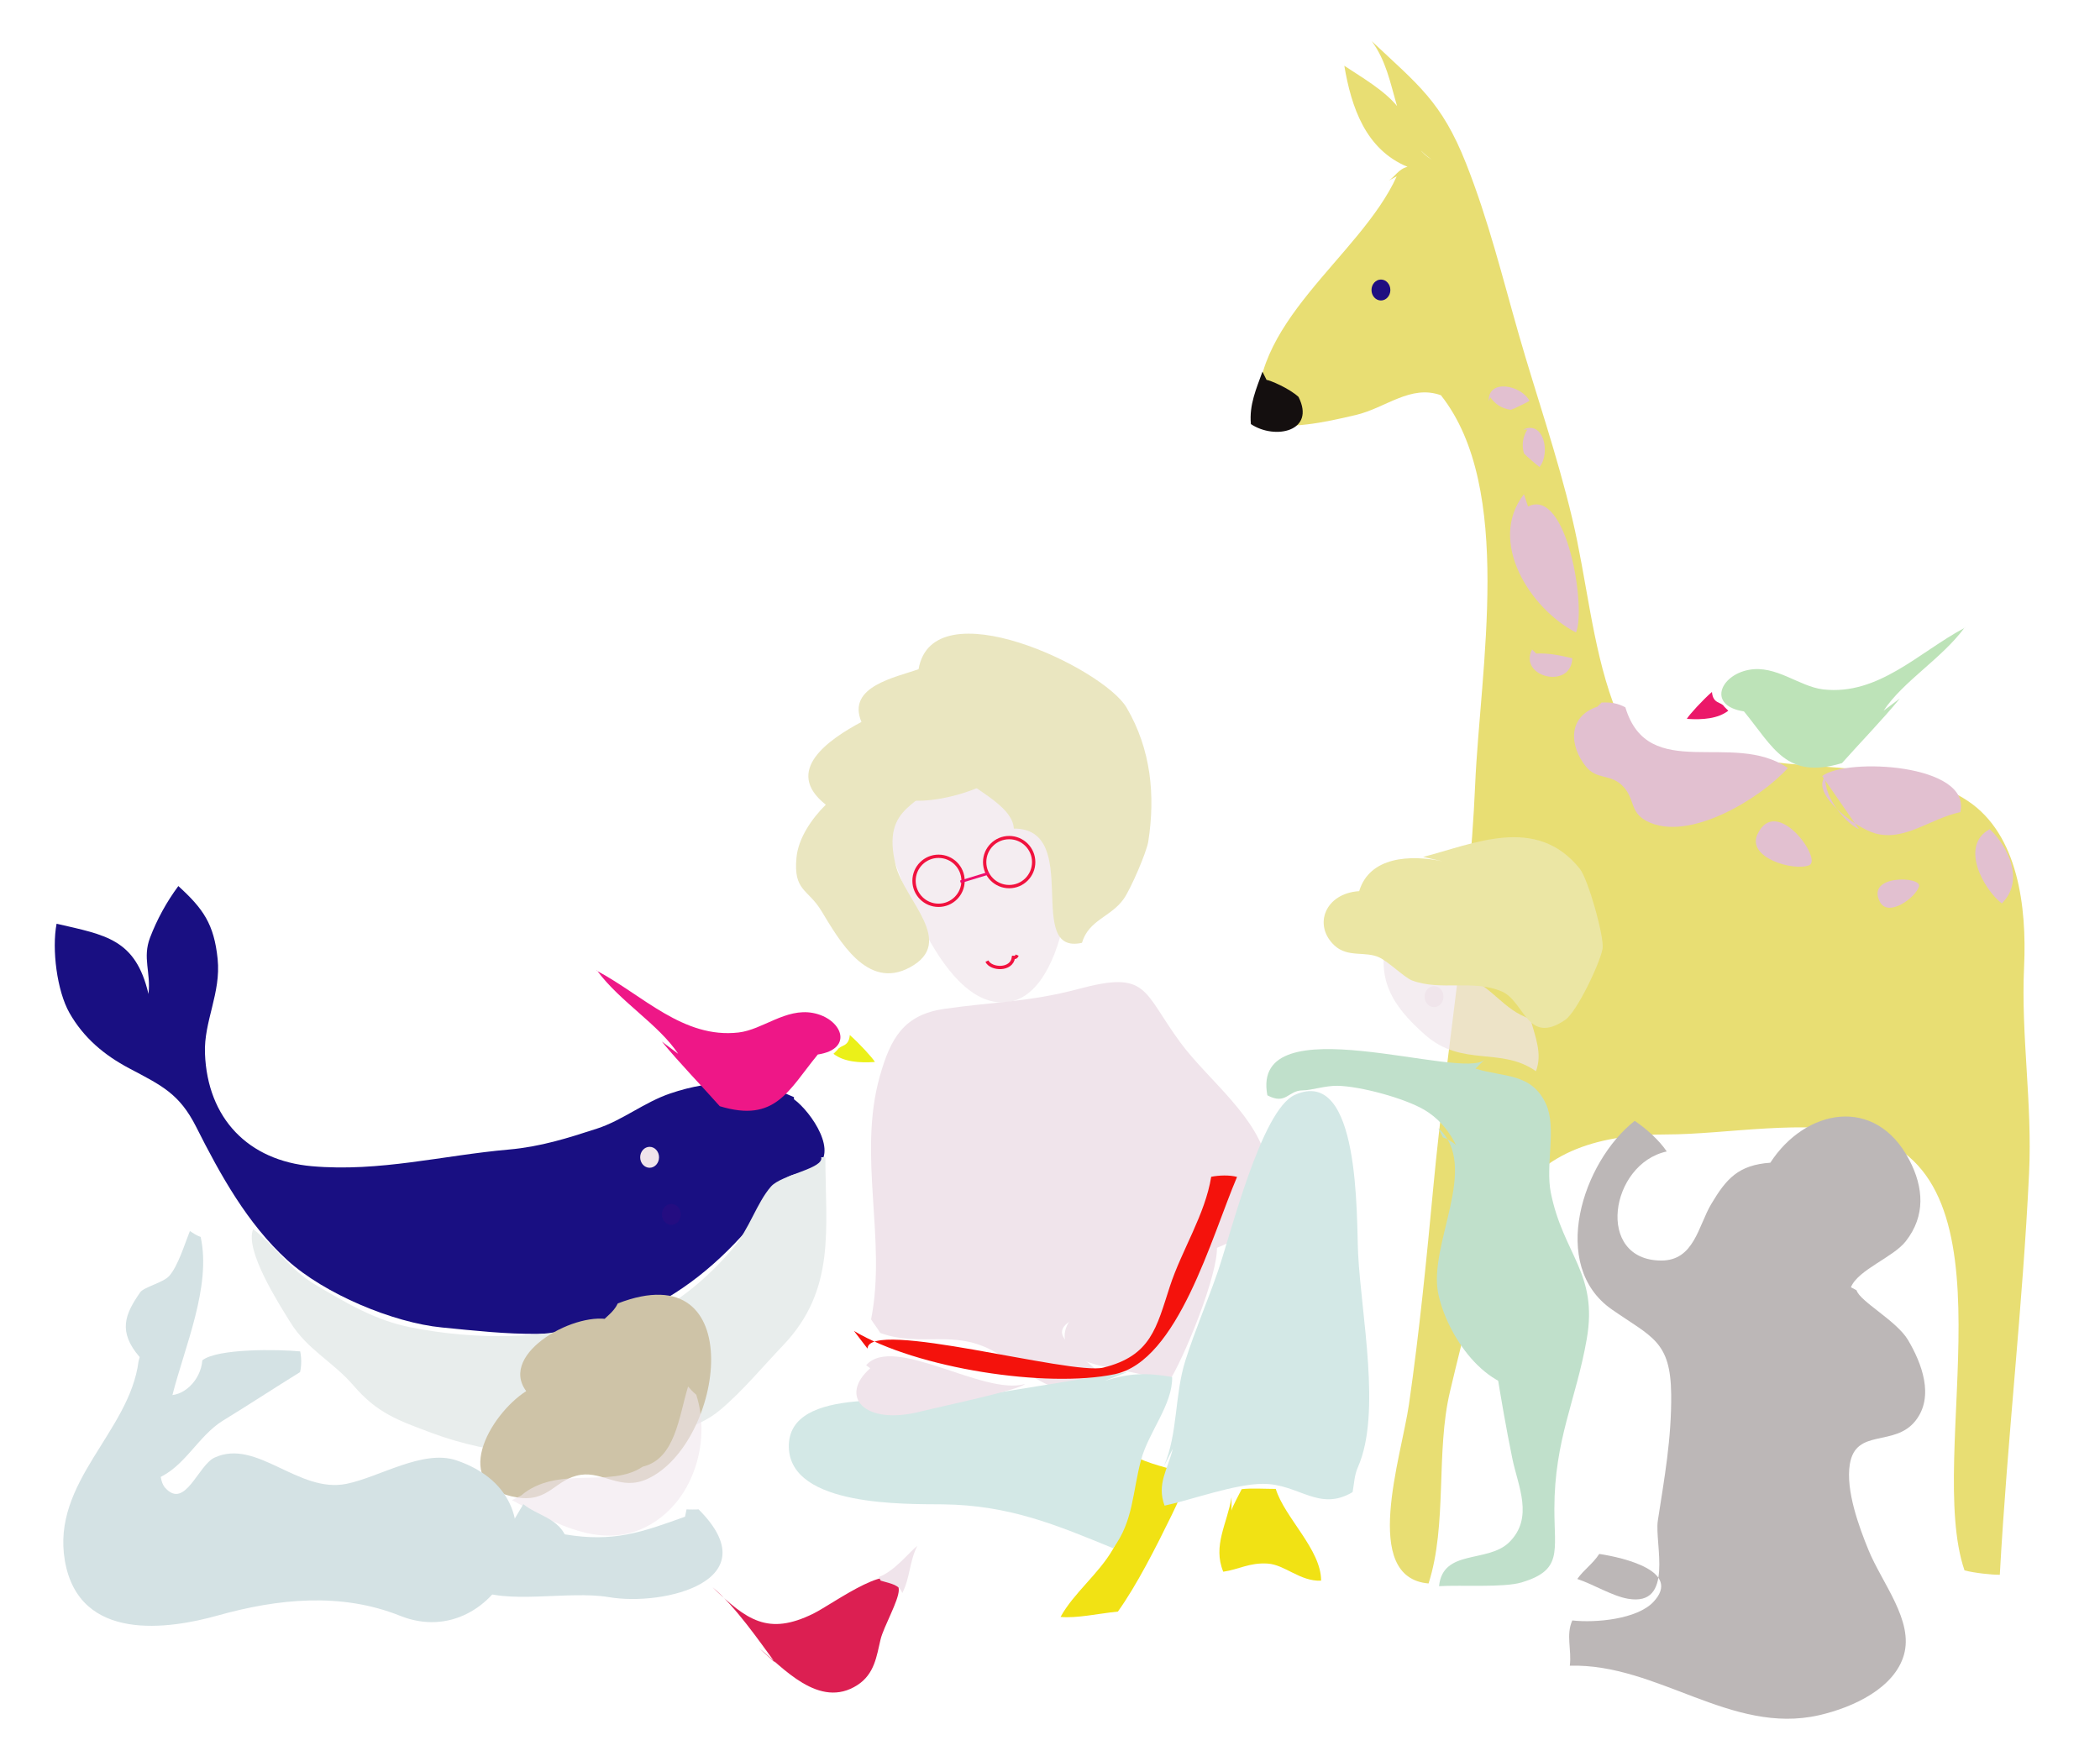 <?xml version="1.0" encoding="utf-8"?>
<!-- Generator: Adobe Illustrator 16.0.0, SVG Export Plug-In . SVG Version: 6.00 Build 0)  -->
<!DOCTYPE svg PUBLIC "-//W3C//DTD SVG 1.1//EN" "http://www.w3.org/Graphics/SVG/1.1/DTD/svg11.dtd">
<svg version="1.1" id="Layer_1" xmlns="http://www.w3.org/2000/svg" xmlns:xlink="http://www.w3.org/1999/xlink" x="0px" y="0px"
	 width="694.595px" height="581.082px" viewBox="0 0 694.595 581.082" enable-background="new 0 0 694.595 581.082"
	 xml:space="preserve">
<path fill="#190F82" d="M262.608,362.983c-12.872-5.988-26.678-6.06-40.896-1.229c-8.667,2.946-15.739,8.863-24.245,11.634
	c-9.672,3.151-18.698,6.004-29.115,6.922c-21.985,1.936-42.756,7.486-65.172,5.521c-21.061-1.845-34.584-15.795-35.386-37.354
	c-0.395-10.577,5.349-19.912,4.192-31.203c-1.184-11.542-4.751-16.629-12.999-24.132c-3.917,5.283-7.062,11.056-9.354,17.052
	c-2.566,6.721,0.311,11.457-0.524,18.646c-4.268-18.242-14.208-19.487-30.393-23.235c-1.624,8.486,0.131,22.217,4.246,29.484
	c4.707,8.308,11.582,14.021,19.759,18.35c10.762,5.696,16.608,8.359,22.179,19.409c7.927,15.728,16.859,31.93,30.081,44.016
	c12.277,11.221,35.077,20.746,51.158,22.314c21.436,2.09,42.551,4.779,62.385-3.634c16.713-7.09,29.437-17.661,41.085-31.53
	c3.068-3.654,4.562-8.133,7.623-11.774c4.163-4.947,7.349-3.208,12.153-5.866c8.396-4.645-1.028-18.484-6.777-22.698"/>
<path fill="#E8DE73" d="M461.983,58.339c-12.212,26.849-50.158,48.854-45.674,81.88c10.993,1.789,21.083-0.311,32.182-2.932
	c9.872-2.331,18.06-10.144,28.111-6.52c24.307,30.746,12.984,90.36,11.32,128.876c-1.949,45.08-9.689,89.01-13.8,132.736
	c-2.284,24.306-4.647,48.27-8.086,72.188c-2.522,17.544-16.027,57.402,6.472,59.311c6.262-19.463,2.343-43.547,7.09-63.48
	c4.879-20.481,10.104-42.88,19.91-60.975c10.416-19.214,30.771-24.1,51.465-24.095c20.234,0.003,46.232-5.333,66.256,0.067
	c51.309,13.834,19.393,105.656,32.551,144.158c3.134,0.835,8.945,1.485,11.676,1.447c2.534-45.674,7.605-88.992,9.681-132.868
	c1.103-23.346-2.709-45.441-1.651-68.257c0.927-19.923-1.979-43.814-18.595-54.88c-16.877-11.239-44.155-10.517-63.415-12.743
	c-19.065-2.204-46.171,1.638-53.971-19.849c-6.916-19.049-8.765-41.097-13.464-60.831c-5.088-21.356-11.9-40.755-17.646-60.79
	c-5.459-19.042-10.064-37.939-17.473-56.69c-8.136-20.585-15.944-26.062-31.2-40.478c9.388,12.749,5.663,29.245,19.858,39.203
	c-7.231-4.238-6.387-11.42-11.267-17.474c-4.363-5.414-11.502-9.502-17.669-13.587c2.328,13.699,7.023,27.702,20.916,33.436
	c-3.015,0.706-4.262,3.427-6.278,4.562"/>
<path fill="#E8EDEC" d="M273.006,382.859c0,23.643,3.648,43.796-14.056,62.308c-6.495,6.791-13.488,15.233-20.794,21.338
	c-8.405,7.023-18.895,7.73-28.87,11.368c-19.195,7-47.639,3.284-66.426-3.77c-11.156-4.187-18.021-6.475-25.991-15.772
	c-6.574-7.671-15.257-11.846-20.774-20.76c-3.895-6.294-15.257-24.004-12.358-30.922c7.4,5.672,11.961,13.314,20.673,18.456
	c10.067,5.94,19.632,11.697,31.348,14.021c21.982,4.359,44.703,4.04,65.851-2.229c7.881-2.336,16.572-2.77,23.57-7.789
	c6.243-4.479,12.031-9.985,17.137-15.947c5.502-6.427,7.947-15.158,12.686-20.591c3.473-3.98,17.611-5.931,16.617-9.712"/>
<ellipse fill="#240D81" cx="222.058" cy="401.792" rx="3.119" ry="3.463"/>
<ellipse fill="#F0E4EB" cx="474.323" cy="329.73" rx="3.119" ry="3.463"/>
<ellipse fill="#F0E4EB" cx="579.729" cy="432.433" rx="3.119" ry="3.463"/>
<ellipse fill="#F0E4EB" cx="214.864" cy="382.883" rx="3.119" ry="3.463"/>
<ellipse fill="#F0E4EB" cx="578.794" cy="418.92" rx="3.119" ry="3.463"/>
<ellipse fill="#200E81" cx="456.756" cy="95.948" rx="3.119" ry="3.463"/>
<path fill="#BCB7B7" d="M612.208,425.877c2.361-5.801,13.942-9.867,18.11-15.172c6.63-8.437,5.957-17.847,1.211-26.929
	c-11.279-21.585-34.482-16.884-45.983,0.9c-10.573,0.763-14.532,5.258-19.544,13.681c-4.298,7.219-5.639,18.741-16.571,18.684
	c-21.891-0.116-16.924-32.036,1.859-36.085c-2.392-3.617-6.671-7.464-10.587-10.137c-17.332,13.619-28.411,47.923-7.544,62.422
	c13.253,9.208,19.418,10.432,19.599,28.06c0.15,14.648-2.261,27.813-4.423,41.838c-1.136,7.375,5.569,28.459-9.878,25.794
	c-5.198-0.899-11.47-4.795-16.748-6.546c2.219-3.141,5.054-4.91,7.258-8.279c7.983,1.196,27.519,5.743,17.868,15.914
	c-5.378,5.667-18.94,6.958-26.786,6.088c-2.161,4.864-0.152,9.663-0.82,14.974c29.038-0.809,53.334,22.994,82.396,16.389
	c11.604-2.637,24.941-9.075,28.092-19.892c3.316-11.395-7.182-23.708-11.721-34.828c-3.064-7.507-7.594-19.706-6.137-28.399
	c2.005-11.979,14.751-5.508,21.704-14.301c6.405-8.102,1.949-19.239-2.449-26.696c-3.777-6.399-15.941-12.776-17.043-16.477"/>
<path fill="#F0E4EB" d="M370.269,429.73c-9.03-1.745-23.281,8.353-16.242,17.267c5.146,6.518,24.224,5.767,32.12,10.907
	c5.312-7.892,16.957-36.686,16.351-45.537c-13.776-3.16-24.772,13.285-34.931,18.715"/>
<path fill="#F1E214" d="M375.984,482.216c14.428,6.502,20.335,1.072,11.611,18.943c-5.208,10.668-11.628,23.348-17.838,32.014
	c-6.572,0.672-13.683,2.293-18.97,1.773c4.378-7.951,12.549-14.146,17.323-22.406c4.861-8.416,6.32-21.68,6.38-25.938"/>
<path opacity="0.7" fill="#F0E6EC" d="M290.889,270.072c4.541,13.818,19.312,63.451,41.878,61.514
	c21.319-1.83,24.634-53.521,19.076-65.653c-20.506-8.499-48.056-19.314-57.969,8.528"/>
<path fill="none" d="M93.917,505.246c1.28,3.516,2.708,6.781,4.479,10.24"/>
<path fill="none" d="M-94.596,490.54c1.796,4.71,1.722,12.5,5.405,17.568"/>
<path fill="#F0E4EB" d="M419.312,385.62c4.484,25.96-17.548,24.917-32.437,34.503c-8.102,5.217-7.64,8.478-17.111,12.124
	c-1.701,0.655-22.53,3.49-17.811,10.473c3.712,5.489,8.37,7.854,13.016,12.869c-12.365,11.334-24.775-1.813-35.639-8.155
	c-13.719-8.01-24.534-1.494-38.188-6.434c-0.953-1.645-2.035-2.911-3.02-4.506c5.216-26.341-4.533-54.072,2.876-80.391
	c3.598-12.776,8.008-20.392,21.398-22.338c15.549-2.259,28.234-2.25,44.256-6.558c23.271-6.256,21.128,0.576,33.846,17.812
	C399.681,357.461,416.57,369.744,419.312,385.62z"/>
<path fill="#D3E8E6" d="M384.941,485.142c4.707-10.785,3.505-23.644,7.166-35.113c3.228-10.111,7.223-19.312,10.673-29.268
	c4.267-12.318,14.398-53.499,25.461-58.511c21.79-9.874,20.365,40.689,20.973,52.666c1.026,20.23,7.71,52.652,0,70.301
	c-1.318,3.02-1.215,5.094-1.831,8.447c-11.199,6.623-17.771-2.781-29.674-2.74c-9.317,0.032-23.394,5.24-32.514,7.205
	c-2.671-7.172,1.028-11.896,2.731-18.838"/>
<path fill="none" d="M764.863,59.459c-0.901,0-1.802,0-2.703,0"/>
<path fill="#D3E8E6" d="M372.998,453.878c-18.968,2.768-38.472,6.404-58.146,9.104c-12.914,1.772-54.352-5.181-53.935,15.768
	c0.397,19.862,38.946,18.802,50.95,18.946c22.137,0.264,37.767,6.939,56.314,14.523c6.717-8.971,6.384-18.582,9.222-29.157
	c2.514-9.35,10.479-18.313,10.299-27.501c-8.518-1.454-14.019-1.32-22.169,1.242"/>
<path fill="none" d="M-68.921,613.513c2.048,3.267,3.449,6.986,4.054,10.811"/>
<path fill="#F1E214" d="M407.335,495.382c-1.381,8.652-6.31,15.949-2.73,24.613c5.134-0.736,8.657-3.088,14.708-2.695
	c5.677,0.365,10.688,5.957,17.655,5.654c0.048-10.275-12.078-20.857-14.996-30.361c-3.01,0.006-8.335-0.297-11.271,0.086
	c-0.974,2.01-3.136,5.795-3.366,7.094"/>
<path fill="none" d="M809.458,14.864c-2.746,0.656-4.538,3.241-5.405,6.757"/>
<path fill="#F4120C" d="M282.455,440.326c20.777,12.459,63.818,19.016,86.263,14.314c20.938-4.385,31.973-45.387,40.446-65.267
	c-2.47-0.684-6.047-0.552-8.547-0.039c-2.021,12.538-9.768,24.265-13.691,36.327c-4.434,13.635-6.229,22.912-21.992,26.803
	c-10.659,2.633-77.677-16.362-78-6.286"/>
<path fill="#CEC3A7" d="M202.598,436.84c-11.209-3.707-37.957,10.711-28.553,23.404c-12.224,7.832-25.553,31.632-2.875,35.193
	c10.52,1.652,12.471-6.225,20.935-7.498c7.439-1.121,13.288,5.412,22.104,1.32c25.294-11.738,34.006-75.016-9.868-58.027
	c-1.482,3.11-3.952,4.305-6.222,7.07"/>
<path fill="none" d="M-145.948,110.81c-0.52,0.594,2.047,1.625-1.125,1.614c-0.437,1.841,0.4,2.163,1.125,3.792"/>
<path opacity="0.6" fill="#F0E6EC" d="M169.319,496.288c14.44,7.834,31.32,17.812,47.442,7.064
	c13.496-8.996,18.154-27.776,13.519-41.934c-1.418-1.174-1.7-1.639-2.688-2.699c-3.072,9.996-4.212,23.943-15.013,26.515
	c-10.787,7.366-28.212-0.697-40.273,9.59"/>
<path fill="none" d="M218.026,583.128c-0.678,5.969,0.485,11.906,3.35,16.871"/>
<path fill="#D4E2E4" d="M132.342,534.575c-19.56-7.826-40.474-5.655-60.334-0.095c-15.874,4.446-45.868,9.15-50.557-18.158
	c-4.477-26.071,21.35-42.466,24.372-65.916c0.125-0.473,0.249-0.943,0.374-1.417c-7.247-8.446-4.924-14.108,0.178-21.44
	c1.21-1.738,7.657-3.2,9.613-5.426c2.917-3.323,5.061-10.456,6.815-14.837c1.187,0.751,2.15,1.449,3.57,1.951
	c3.595,16.408-5.346,36.442-9.387,52.507c-1.562,6.21-6.703,25.656-2.356,30.488c6.61,7.347,10.871-7.489,16.358-10.007
	c13.966-6.405,27.652,11.901,43.586,8.698c10.892-2.19,25.325-11.516,36.398-7.775C190.025,496.428,164.85,547.578,132.342,534.575z
	"/>
<path fill="none" d="M-147.299,304.053c-0.603,2.298-0.282,4.375,1.351,5.406"/>
<path fill="#D4E2E4" d="M173.091,497.639c4.362,3.564,10.822,4.486,13.696,9.986c16.154,2.721,25.514-0.693,39.798-5.842
	c0.165-0.809,0.332-1.619,0.499-2.426c0.461,0.072,3.54,0.084,3.979,0.004c23.603,23.568-11.333,32.16-29.68,29.039
	c-13.404-2.279-34.395,2.75-44.715-2.963"/>
<path fill="none" d="M-147.299-20.271c-1.351,1.986-1.791,4.243-1.352,6.757"/>
<path fill="#D4E2E4" d="M54.726,461.508c5.664,0.965,11.661-4.645,12.198-11.455c4.979-3.973,25.213-3.656,32.363-2.953
	c0.453,2.21,0.457,4.652-0.034,6.844c-8.79,5.455-17.146,10.932-25.451,16.018c-8.298,5.081-12.7,15.459-21.842,19.194
	c-0.436-9.312-1.11-19.47,4.259-26.185"/>
<path fill="none" d="M-228.38,610.81c1.985,1.053,3.474,3.068,4.054,5.405"/>
<path fill="none" d="M-135.137,12.162c-1.25,0.745-3.558,1.756-1.352,2.703"/>
<path opacity="0.7" fill="#F0E6EC" d="M458.848,309.537c-3.71,14.215,1.279,22.993,12.669,32.966
	c12.112,10.605,25.051,3.755,36.502,11.904c2.204-5.743-0.182-11.31-1.833-17.298c-9.009-2.956-12.519-10.699-21.278-13.873
	c-10.453-3.786-18.707-1.37-24.522-12.181"/>
<path fill="none" d="M-83.786,14.864c-0.069,1.569,0.39,2.859,1.352,4.054"/>
<path fill="#C0E0CB" d="M491.093,350.505c-6.783,7.359-77.711-18.75-71.899,11.874c6.249,3.309,6.768-1.602,11.631-1.634
	c3.019-0.02,7.463-1.575,11.516-1.514c7.588,0.115,22.293,4.121,28.791,7.965c17.134,10.134,15.883,36.772,18.763,54.292
	c3.297,20.064,6.244,41.189,10.334,61.105c1.854,9.038,7.184,19.542-1.042,27.644c-7.123,7.016-21.958,2.121-23.21,14.539
	c7.356-0.449,21.39,0.542,27.364-1.258c13.471-4.06,10.782-10.102,10.785-24.313c0.005-23.006,7.167-35.938,10.705-56.185
	c3.813-21.827-7.804-27.954-11.899-48.513c-1.795-9.012,1.98-21.443-1.541-29.167c-4.795-10.513-13.977-8.832-23.368-11.801"/>
<path fill="none" d="M-129.731,63.513c0,4.955,0,9.91,0,14.865"/>
<path fill="#C0E0CB" d="M475.737,373.265c13.963,12.48-3.386,38.34-0.035,54.658c2.799,13.627,15.602,33.147,32.014,31.602
	c6.575-20.299-13.69-77.588-30.443-83.226"/>
<path fill="#EBE6A4" d="M477.115,284.955c-10.687-2.254-24.097-1.57-27.554,9.875c-11.272,0.698-15.33,11.263-8.186,17.957
	c4.43,4.148,10.233,1.782,14.872,3.985c3.032,1.44,8.433,6.71,10.757,7.585c9.562,3.601,20.329-0.402,29.719,3.661
	c7.633,3.303,8.34,17.946,20.955,9.428c3.869-2.611,11.589-18.873,12.381-23.57c0.644-3.819-4.748-22.993-7.529-26.463
	c-14.436-18.01-35.25-8.13-51.834-3.903"/>
<path fill="#EAE6C0" d="M316.215,237.838c-17.933,17.719,18.381,23.25,19.118,36.287c22.88,0.001,3.264,42.102,22.538,37.802
	c2.255-7.647,9.571-8.506,13.823-14.555c2.353-3.346,7.555-15.451,8.1-18.918c2.393-15.222,0.93-30.548-7.159-44.333
	c-7.753-13.213-64.124-39.9-68.812-12.73c-7.478,2.711-23.898,5.681-18.893,17.455c-10.677,5.72-26.062,16.122-11.792,27.375
	c-4.621,4.597-9.081,11.019-9.695,17.493c-1.059,11.138,3.744,10.267,8.212,17.604c5.813,9.549,15.092,26.455,29.32,18.717
	c15.441-8.399-1.862-22.123-4.729-33.849c-5.017-20.521,9.391-19.078,15.916-30.78"/>
<path fill="#BDE3B8" d="M628.408,231.082c-5.827,7.115-13.292,14.775-19.154,21.386c-18.425,5.589-22.673-5.215-32.423-17.106
	c-12.144-1.852-7.96-11.936,1.577-13.739c9.048-1.712,16.646,5.533,24.625,6.456c18.265,2.113,31.653-12.313,46.792-20.367
	c0.507-0.493,0.494-0.506-0.038-0.039c-7.613,10.295-20.252,17.657-26.784,27.463"/>
<path fill="none" d="M-145.948,8.107c2.31,0.265,3.195,1.762,2.703,4.054"/>
<path fill="#EB1869" d="M571.651,235.136c-3.422,2.636-8.461,3.067-13.711,2.698c0.643-1.219,5.215-6.217,8.301-8.912
	c0.349,4.078,3.068,3.178,4.059,4.862"/>
<path fill="#EE1787" d="M218.918,344.595c5.827,7.115,13.292,14.775,19.154,21.386c18.425,5.589,22.673-5.215,32.423-17.106
	c12.144-1.852,7.96-11.936-1.577-13.739c-9.048-1.712-16.646,5.533-24.625,6.456c-18.265,2.113-31.653-12.313-46.792-20.367
	c-0.507-0.493-0.494-0.506,0.038-0.039c7.613,10.295,20.252,17.657,26.784,27.463"/>
<path fill="#EBF019" d="M275.675,348.649c3.422,2.636,8.461,3.067,13.711,2.698c-0.643-1.219-5.215-6.217-8.301-8.912
	c-0.349,4.078-3.068,3.178-4.059,4.862"/>
<path fill="none" d="M-95.948-17.568c-0.74,0.138-1.964,1.701-2.703,4.054"/>
<path fill="none" d="M-150,683.784c1.075,2.534,3.136,5.608,5.405,8.108"/>
<path fill="none" d="M-179.73,590.541c0.872,1.823,2.302,3.285,4.054,4.054"/>
<path fill="none" d="M-186.487,567.567c0.217,1.165,0.676,2.153,1.351,2.703"/>
<path fill="#DC1F52" d="M251.099,545.309c7.587,6.052,19.817,20.442,32.537,12.155c5.657-3.687,6.304-9.562,7.605-15.017
	c1.022-4.283,6.071-12.923,6.045-16.473c-0.085-11.606-21.467,4.528-28.287,7.889c-15.01,7.396-22.079,2.065-33.316-8.721
	c7.628,6.357,15.629,18.064,20.698,24.933"/>
<path fill="none" d="M275.675,697.297c1.415,2.178-1.214-0.124-0.477,0.238c1.963,3.386,3.122,6.804,4.53,10.573"/>
<path fill="#F0E4EB" d="M290.649,521.742c5.162-1.854,10.022-8.152,12.781-10.342c-2.707,5.328-2.366,10.557-4.986,15.658
	c-1.055-2.767-3.465-3.033-7.132-4.107"/>
<path fill="#E2C0D0" d="M528.377,233.784c-9.983,3.325-9.277,13.106-3.753,19.9c3.49,4.293,7.901,2.332,11.856,6.112
	c4.438,4.241,2.374,8.787,8.118,11.821c13.947,7.367,38.097-7.799,46.748-17.526c-18.193-12.562-46.191,5.096-53.74-20.076
	c-2.552-1.38-4.892-1.731-7.878-1.582"/>
<path fill="#E2C0D0" d="M504.053,163.514c-12.117,15.548,1.903,37.811,17.224,45.741c3.426-7.892-2.88-48.131-15.872-41.688"/>
<path fill="#E2C0D0" d="M614.864,274.325c-3.134-1.214-11.576-9.377-11.117-17.464c-5.019,5.53,9.701,16.953,16.483,18.854
	c9.746,2.733,18.227-4.915,28.182-7.031c3.699-15.998-37.718-18.102-45.711-11.927"/>
<path fill="none" d="M-155.407,168.919c-0.107,1.008,0.343,1.458,1.352,1.351"/>
<path fill="#E2C0D0" d="M598.409,286.252c4.547-1.854-10.918-23.53-17.125-10.214C577.668,283.796,593.317,288.329,598.409,286.252z
	"/>
<path fill="#E2C0D0" d="M634.734,293.22c0.908-3.308-17.679-3.96-12.944,5.143C624.549,303.666,633.718,296.924,634.734,293.22z"/>
<path fill="#E2C0D0" d="M506.756,214.865c-4.702,9.083,12.89,13.474,13.305,2.907c-3.989-0.921-7.67-1.747-11.953-1.555"/>
<path fill="#E2C0D0" d="M505.169,142.129c-1.22,1.961-2.054,4.658-1.115,7.873c0.854,0.937,4.21,3.834,5.17,4.492
	c3.727-4.654,1.331-15.542-5.405-12.364"/>
<path fill="#E2C0D0" d="M492.942,131.445c1.318,1.896,3.465,3.73,6.788,4.141c1.198-0.413,5.188-2.348,6.171-2.97
	c-2.798-5.264-13.746-7.375-13.494,0.07"/>
<path fill="#E2C0D0" d="M658.107,274.325c-10.007,5.452-2.073,19.87,3.997,24.571c6.942-6.781,3.131-16.763-2.646-23.22"/>
<path fill="#140F0F" d="M417.566,122.974c-2.005,5.61-4.427,10.942-3.818,17.332c7.999,5.328,21.494,2.384,15.75-8.993
	c-3.102-2.852-9.324-5.482-10.58-5.636"/>
<path fill="#EAE6C0" d="M297.297,256.758c-1.125,2.233-1.928,3.827-1.116,6.521c7.395,5.258,38.281-2.908,39.051-13.244
	c0.521-7.017-15.265-9.083-20.367-8.173c-9.38,1.671-12.724,9.024-16.216,16.248"/>
<path fill="#F0E4EB" d="M286.486,451.679c9.049-10.4,38.872,10.229,52.531,6.2c-2.062,2.082-27.875,7.432-34.593,9.133
	c-18.604,4.712-27.136-5.063-16.587-14.329"/>
<g>
	<circle fill="none" stroke="#F0123E" stroke-width="1.094" stroke-miterlimit="10" cx="310.43" cy="291.402" r="8.108"/>
	<circle fill="none" stroke="#F0123E" stroke-width="1.094" stroke-miterlimit="10" cx="333.793" cy="285.22" r="8.108"/>
	
		<line fill="none" stroke="#EF0F6C" stroke-width="0.874" stroke-miterlimit="10" x1="317.667" y1="291.738" x2="326.97" y2="288.911"/>
</g>
<path fill="none" stroke="#F0123E" stroke-width="1.094" stroke-miterlimit="10" d="M326.43,317.991
	c1.374,2.813,8.177,3.161,8.777-1.222c0.771,0.071,0.988-0.206,1.223-0.778"/>
</svg>
